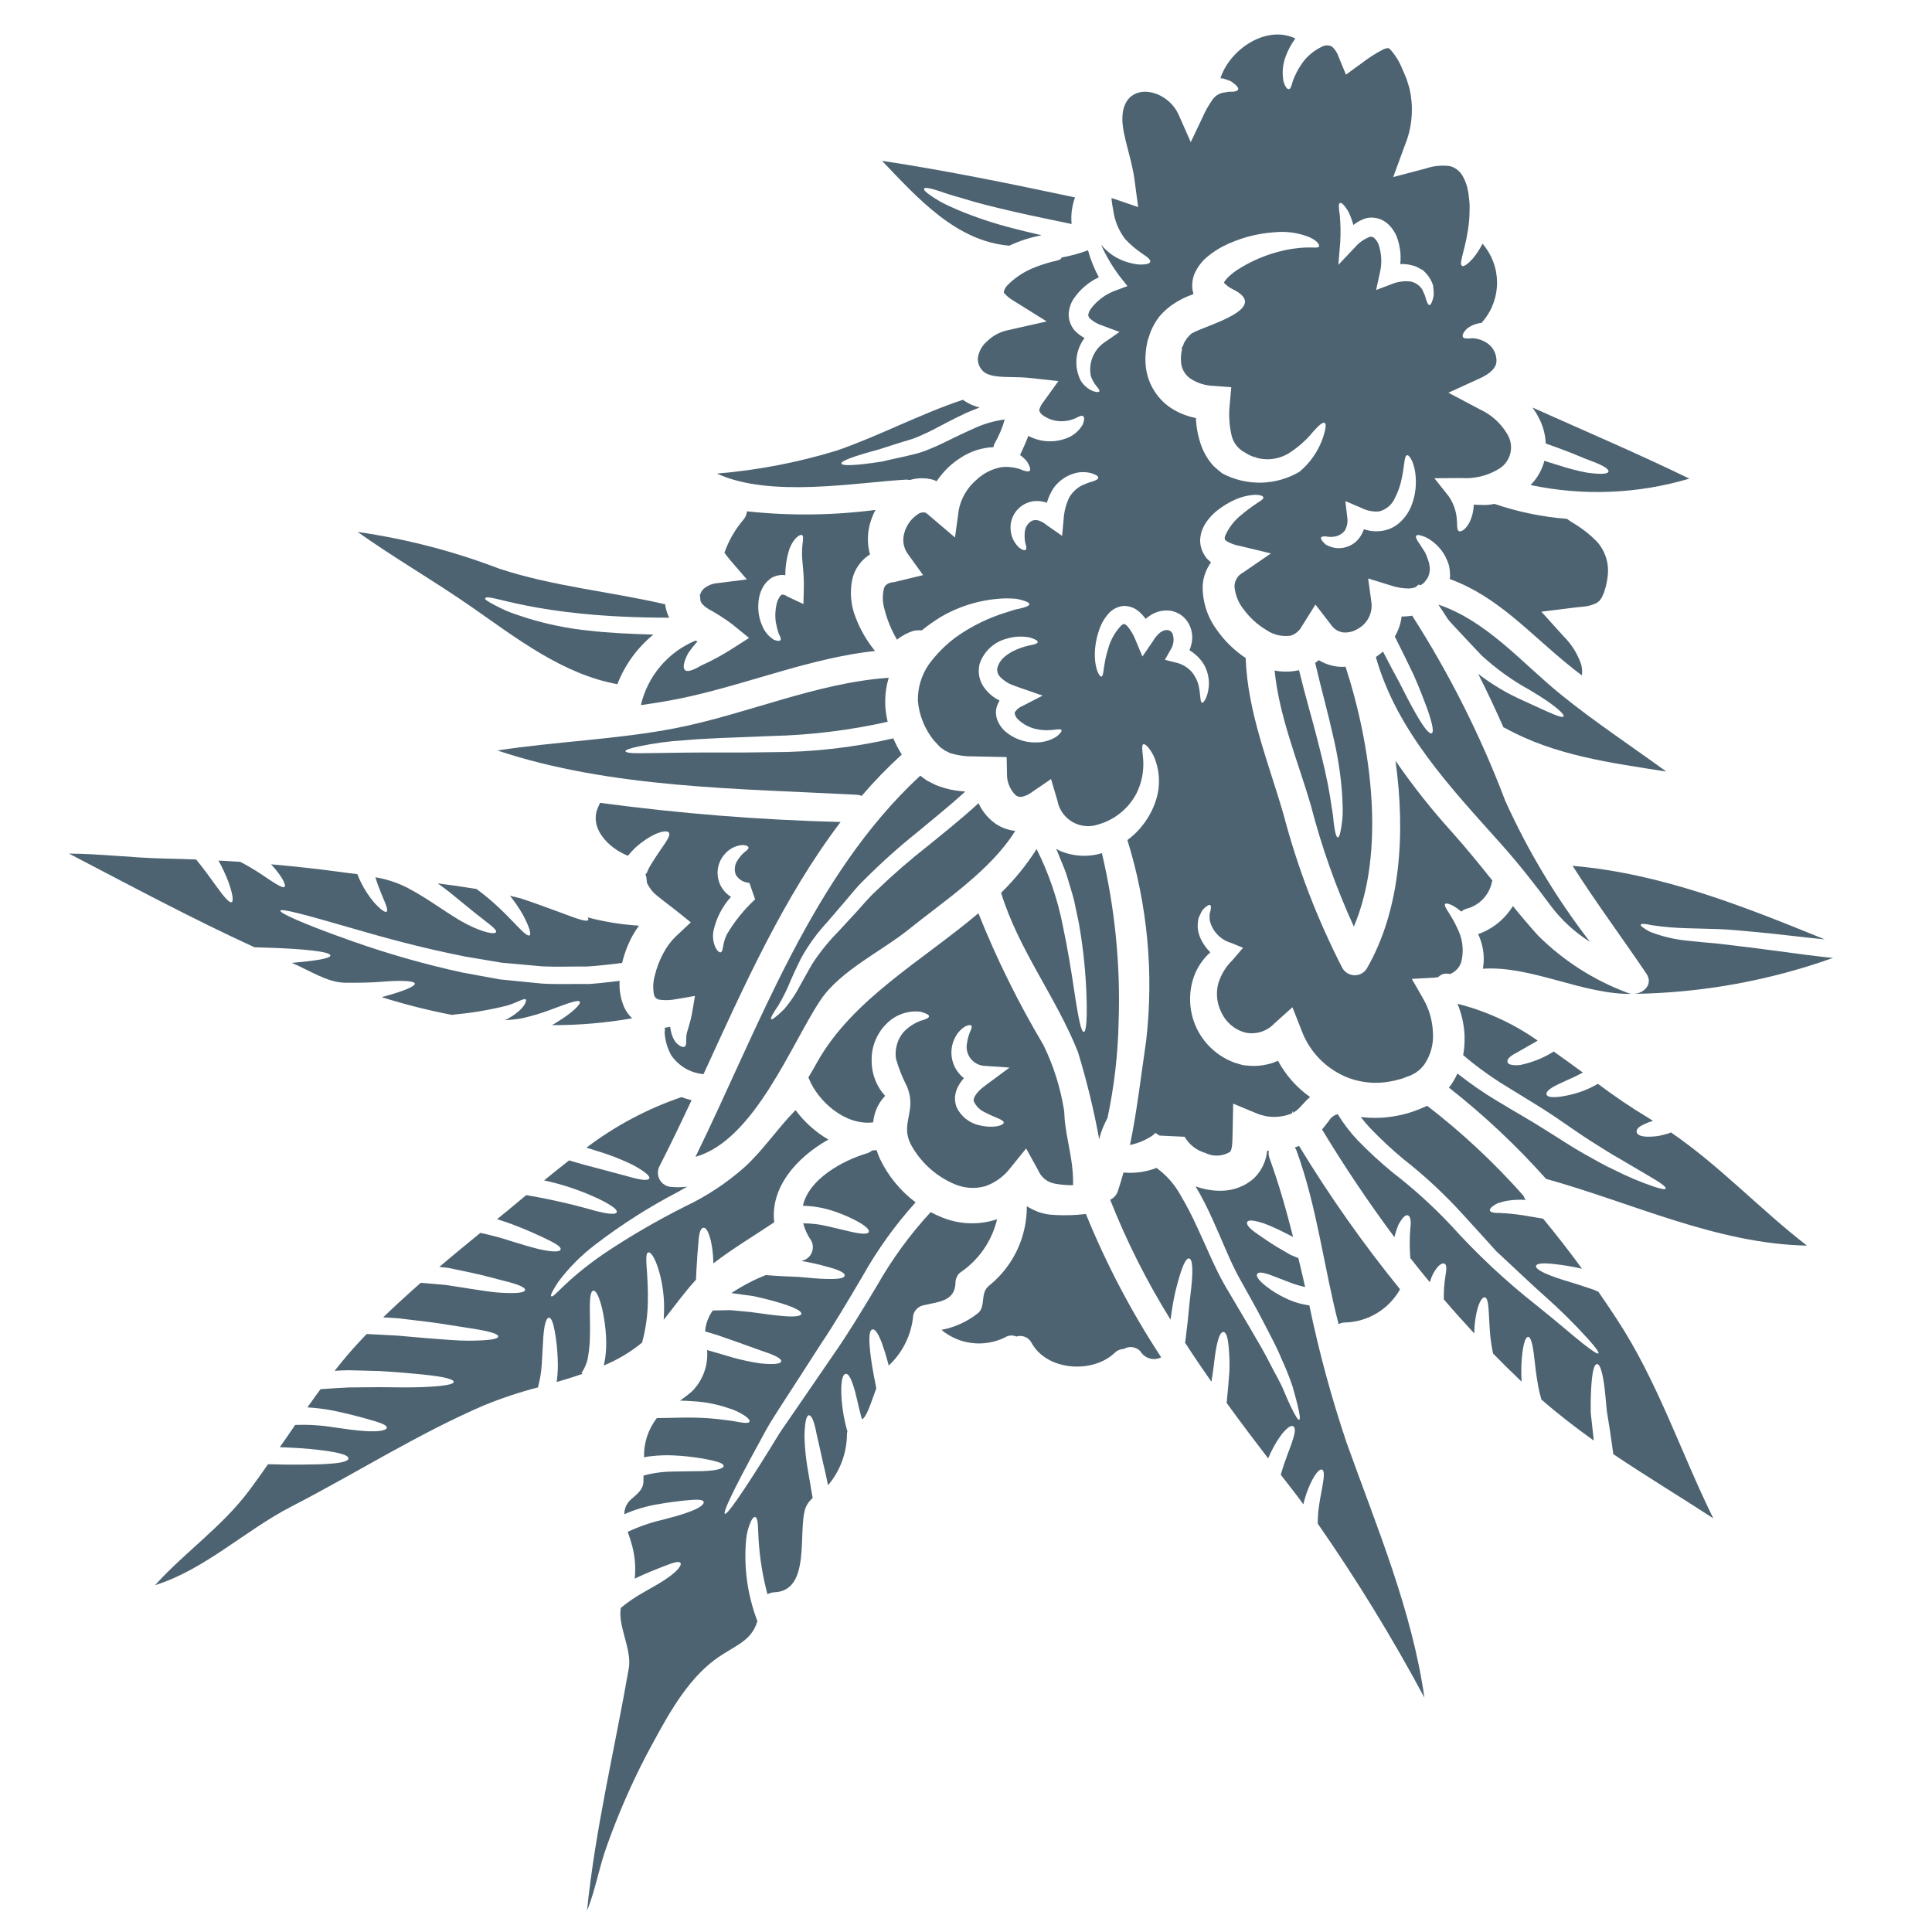 <svg xmlns="http://www.w3.org/2000/svg" fill="none" viewBox="0 0 56 56" height="56" width="56">
<path fill="#4D6371" d="M23.783 28.988C24.359 28.13 25.557 27.571 26.339 26.94C27.325 26.142 28.715 25.235 29.427 24.083C29.229 24.063 29.038 23.996 28.871 23.886C28.65 23.733 28.474 23.524 28.363 23.28C27.858 23.747 27.356 24.142 26.905 24.51C26.381 24.92 25.879 25.356 25.4 25.818C25.18 26.018 25.003 26.238 24.825 26.432C24.639 26.632 24.465 26.822 24.303 26.998C24.018 27.285 23.764 27.601 23.543 27.94C23.367 28.242 23.222 28.515 23.096 28.737C22.988 28.921 22.863 29.095 22.724 29.257C22.486 29.488 22.375 29.566 22.351 29.542C22.327 29.518 22.392 29.39 22.564 29.139C22.665 28.966 22.757 28.789 22.839 28.607C22.935 28.376 23.059 28.095 23.226 27.763C23.437 27.385 23.693 27.034 23.987 26.717C24.142 26.538 24.305 26.348 24.481 26.142C24.657 25.936 24.841 25.701 25.065 25.487C25.547 25.004 26.056 24.548 26.59 24.121C27.027 23.756 27.505 23.376 27.98 22.942C27.687 22.927 27.398 22.864 27.125 22.755L26.871 22.627C26.807 22.586 26.739 22.531 26.675 22.483C23.542 25.378 22.017 29.733 20.16 33.53C21.871 33.052 22.949 30.228 23.783 28.988Z"></path>
<path fill="#4D6371" d="M37.532 33.259C37.553 33.29 37.571 33.324 37.583 33.36C38.179 34.994 38.366 36.706 38.8 38.381C38.859 38.349 38.925 38.333 38.992 38.333C39.317 38.324 39.635 38.23 39.913 38.061C40.192 37.892 40.422 37.654 40.581 37.37C39.512 36.053 38.533 34.664 37.653 33.214C37.613 33.232 37.573 33.245 37.532 33.259Z"></path>
<path fill="#4D6371" d="M26.397 33.164C26.676 33.684 27.125 34.093 27.668 34.323C27.951 34.445 28.267 34.465 28.563 34.381C28.848 34.28 29.098 34.099 29.282 33.859L29.743 33.289L30.092 33.92C30.133 34.02 30.199 34.109 30.284 34.177C30.369 34.245 30.47 34.291 30.577 34.309C30.751 34.341 30.927 34.356 31.104 34.353C31.108 34.105 31.09 33.857 31.05 33.611C30.995 33.262 30.924 32.94 30.887 32.672C30.864 32.517 30.851 32.361 30.846 32.205C30.742 31.539 30.539 30.893 30.243 30.287C29.517 29.066 28.886 27.79 28.359 26.471C26.721 27.857 24.701 28.963 23.674 30.809C23.599 30.942 23.518 31.087 23.43 31.233C23.435 31.241 23.439 31.249 23.443 31.257C23.721 31.948 24.521 32.633 25.308 32.532C25.316 32.454 25.331 32.377 25.352 32.301C25.406 32.099 25.511 31.915 25.657 31.765C25.6 31.704 25.549 31.639 25.504 31.569C25.343 31.316 25.259 31.021 25.265 30.721C25.262 30.488 25.316 30.259 25.421 30.051C25.526 29.843 25.679 29.664 25.868 29.528C26.104 29.364 26.392 29.291 26.678 29.325C26.841 29.369 26.929 29.413 26.929 29.457C26.929 29.501 26.841 29.548 26.678 29.589C26.495 29.66 26.33 29.77 26.194 29.911C26.103 30.017 26.036 30.141 25.998 30.275C25.959 30.409 25.95 30.55 25.97 30.688C26.05 30.968 26.158 31.239 26.292 31.498C26.33 31.594 26.358 31.694 26.376 31.796C26.451 32.32 26.136 32.645 26.397 33.164ZM27.661 30.123C27.724 29.971 27.833 29.842 27.972 29.754C28.068 29.706 28.128 29.703 28.155 29.73C28.182 29.757 28.159 29.818 28.118 29.906C28.075 30.011 28.046 30.12 28.03 30.232C28.014 30.307 28.014 30.385 28.03 30.46C28.046 30.535 28.078 30.606 28.123 30.669C28.168 30.731 28.226 30.783 28.293 30.822C28.359 30.86 28.433 30.884 28.51 30.893L29.262 30.944L28.631 31.411C28.581 31.449 28.53 31.486 28.479 31.526C28.282 31.689 28.201 31.842 28.225 31.92C28.291 32.063 28.406 32.178 28.55 32.242C28.852 32.404 29.096 32.452 29.093 32.54C29.093 32.608 28.842 32.717 28.411 32.622C28.265 32.594 28.127 32.532 28.009 32.441C27.89 32.351 27.795 32.234 27.73 32.1C27.692 32.002 27.675 31.898 27.682 31.793C27.689 31.689 27.72 31.587 27.77 31.496C27.815 31.407 27.872 31.325 27.94 31.252C27.774 31.122 27.656 30.941 27.605 30.736C27.554 30.532 27.573 30.316 27.659 30.123H27.661Z"></path>
<path fill="#4D6371" d="M47.881 26.818C48.227 26.869 48.575 26.898 48.925 26.906C49.179 26.913 49.461 26.92 49.796 26.93C50.132 26.94 50.498 26.981 50.925 27.018C51.481 27.066 52.186 27.162 52.89 27.228C50.517 26.262 48.161 25.32 45.582 25.096C46.256 26.157 47.009 27.167 47.721 28.221C47.931 28.53 47.639 28.805 47.344 28.808C49.319 28.781 51.275 28.428 53.134 27.764H53.107C52.815 27.737 52.585 27.703 52.321 27.673C51.802 27.605 51.334 27.54 50.91 27.486C50.487 27.432 50.117 27.39 49.788 27.351C49.459 27.32 49.161 27.296 48.907 27.266C48.536 27.23 48.172 27.143 47.825 27.008C47.619 26.896 47.541 26.832 47.558 26.801C47.575 26.77 47.671 26.771 47.881 26.818Z"></path>
<path fill="#4D6371" d="M19.566 21.109C17.889 21.434 16.115 21.492 14.417 21.753C17.716 22.855 21.448 22.855 24.837 23.037C24.885 23.04 24.932 23.05 24.977 23.068C25.34 22.645 25.728 22.245 26.139 21.87C26.045 21.72 25.962 21.564 25.892 21.402C24.737 21.669 23.555 21.803 22.37 21.802C21.309 21.822 20.488 21.805 19.864 21.815C19.24 21.826 18.81 21.829 18.532 21.832C18.255 21.836 18.133 21.808 18.129 21.775C18.126 21.741 18.241 21.693 18.513 21.636C18.953 21.542 19.399 21.482 19.848 21.456C20.479 21.398 21.306 21.378 22.353 21.334C23.489 21.308 24.62 21.17 25.73 20.921C25.681 20.725 25.657 20.525 25.658 20.324C25.658 20.094 25.693 19.866 25.76 19.646C23.661 19.788 21.627 20.71 19.566 21.109Z"></path>
<path fill="#4D6371" d="M19.733 30.327C19.647 30.283 19.578 30.215 19.532 30.13C19.473 30.015 19.437 29.89 19.427 29.761C19.377 29.771 19.322 29.784 19.268 29.791C19.275 29.839 19.274 29.888 19.265 29.935C19.28 30.165 19.346 30.388 19.457 30.589C19.563 30.744 19.702 30.872 19.863 30.967C20.025 31.061 20.206 31.118 20.392 31.135C21.551 28.61 22.707 26.009 24.365 23.826C22.031 23.767 19.702 23.581 17.389 23.27C17.382 23.3 17.371 23.329 17.355 23.355C17.037 23.989 17.642 24.582 18.195 24.803C18.199 24.803 18.199 24.803 18.199 24.806C18.266 24.725 18.337 24.646 18.413 24.572C18.928 24.118 19.328 24.037 19.389 24.135C19.463 24.247 19.197 24.525 18.907 24.998C18.841 25.095 18.786 25.2 18.745 25.31C18.741 25.313 18.714 25.323 18.714 25.313L18.721 25.32C18.717 25.329 18.715 25.338 18.714 25.347V25.358L18.735 25.425C18.735 25.473 18.752 25.521 18.748 25.569C18.748 25.603 18.768 25.603 18.772 25.62C18.775 25.637 18.772 25.64 18.792 25.664C18.854 25.781 18.941 25.883 19.046 25.962C19.185 26.081 19.375 26.216 19.579 26.379L20.023 26.735L19.579 27.152C19.442 27.287 19.326 27.443 19.236 27.613C19.119 27.827 19.031 28.056 18.975 28.294C18.929 28.468 18.922 28.65 18.955 28.826C18.962 28.86 18.977 28.891 18.999 28.918C19.034 28.951 19.079 28.972 19.128 28.979C19.289 28.999 19.453 28.992 19.612 28.959L20.144 28.867L20.073 29.291C20.005 29.698 19.907 29.884 19.894 30.027C19.88 30.169 19.91 30.284 19.853 30.331C19.831 30.354 19.79 30.354 19.733 30.327ZM20.682 26.974C20.763 26.609 20.938 26.271 21.19 25.994C21.176 25.985 21.159 25.978 21.146 25.968C21.048 25.899 20.967 25.81 20.907 25.707C20.848 25.603 20.812 25.488 20.802 25.369C20.791 25.25 20.808 25.131 20.849 25.019C20.89 24.907 20.956 24.805 21.04 24.721C21.165 24.59 21.334 24.509 21.515 24.494C21.624 24.494 21.684 24.525 21.695 24.562C21.705 24.6 21.654 24.647 21.573 24.706C21.488 24.781 21.416 24.869 21.359 24.967C21.325 25.026 21.305 25.091 21.3 25.159C21.294 25.226 21.304 25.294 21.329 25.357C21.37 25.425 21.428 25.482 21.496 25.523C21.565 25.564 21.642 25.587 21.722 25.591L21.888 26.07H21.885C21.566 26.365 21.291 26.706 21.07 27.08C20.934 27.352 20.974 27.569 20.894 27.602C20.857 27.616 20.798 27.575 20.741 27.47C20.67 27.315 20.649 27.142 20.682 26.974ZM18.77 25.32H18.766C18.766 25.317 18.77 25.313 18.77 25.31V25.32Z"></path>
<path fill="#4D6371" d="M48.355 32.855C48.259 32.882 48.169 32.906 48.088 32.923C47.964 32.943 47.84 32.951 47.715 32.947C47.532 32.933 47.453 32.886 47.44 32.815C47.427 32.744 47.477 32.671 47.647 32.591C47.732 32.549 47.82 32.515 47.911 32.489C47.874 32.465 47.84 32.441 47.803 32.418C47.29 32.11 46.794 31.775 46.317 31.415C46.159 31.507 45.992 31.584 45.819 31.645C45.635 31.708 45.445 31.754 45.253 31.784C44.965 31.825 44.846 31.791 44.826 31.723C44.806 31.656 44.89 31.564 45.144 31.439C45.273 31.377 45.439 31.303 45.646 31.208C45.717 31.174 45.798 31.133 45.88 31.089C45.602 30.886 45.321 30.679 45.036 30.479C44.733 30.67 44.397 30.803 44.046 30.873C43.799 30.889 43.704 30.845 43.694 30.777C43.684 30.708 43.751 30.62 43.938 30.526C44.077 30.444 44.277 30.334 44.571 30.163C43.868 29.668 43.08 29.306 42.246 29.095C42.346 29.336 42.41 29.589 42.438 29.848C42.464 30.093 42.455 30.34 42.41 30.583C42.811 30.924 43.239 31.233 43.689 31.505C44.184 31.814 44.648 32.085 45.055 32.359C45.462 32.634 45.794 32.875 46.112 33.075C46.431 33.275 46.705 33.454 46.953 33.59C47.441 33.881 47.783 34.075 47.997 34.207C48.211 34.339 48.295 34.417 48.282 34.451C48.268 34.484 48.153 34.468 47.912 34.386C47.525 34.253 47.148 34.093 46.783 33.907C46.519 33.788 46.231 33.62 45.895 33.433C45.56 33.246 45.197 32.999 44.793 32.751C44.4 32.497 43.935 32.24 43.427 31.931C43.015 31.686 42.62 31.413 42.244 31.116C42.193 31.23 42.132 31.339 42.061 31.442C42.041 31.472 42.017 31.496 41.996 31.523C43.011 32.321 43.954 33.206 44.813 34.17C47.335 34.872 49.755 36.051 52.376 36.105C51.02 35.058 49.847 33.79 48.433 32.824C48.406 32.835 48.379 32.845 48.355 32.855Z"></path>
<path fill="#4D6371" d="M44.166 20.314C43.696 20.108 43.254 19.846 42.847 19.534C43.105 20.042 43.345 20.558 43.579 21.083C43.596 21.088 43.612 21.095 43.627 21.103C45.071 21.903 46.688 22.11 48.298 22.364C47.281 21.622 46.234 20.934 45.258 20.144C44.112 19.218 43.115 18.009 41.691 17.524C41.783 17.663 41.878 17.802 41.966 17.944C42.007 17.995 42.051 18.046 42.095 18.093C42.403 18.425 42.685 18.724 42.939 18.992C43.362 19.383 43.831 19.721 44.336 19.998C45.109 20.453 45.359 20.717 45.319 20.765C45.274 20.829 44.976 20.686 44.166 20.314Z"></path>
<path fill="#4D6371" d="M46 13.7C45.714 13.645 45.432 13.571 45.156 13.48L44.759 13.357C44.757 13.377 44.754 13.396 44.749 13.415C44.675 13.658 44.543 13.879 44.365 14.059C45.891 14.382 47.472 14.318 48.967 13.873C47.481 13.151 45.943 12.496 44.418 11.812C44.489 11.907 44.551 12.008 44.604 12.114C44.726 12.343 44.794 12.597 44.804 12.856C44.987 12.92 45.157 12.981 45.309 13.039C45.645 13.161 45.899 13.283 46.096 13.351C46.486 13.494 46.632 13.598 46.623 13.666C46.615 13.734 46.444 13.761 46 13.7Z"></path>
<path fill="#4D6371" d="M41.037 20.683C40.908 20.459 40.752 20.161 40.557 19.774C40.419 19.52 40.259 19.222 40.086 18.886C40.022 18.943 39.955 18.995 39.883 19.042L39.882 19.045L39.88 19.046C40.49 21.195 42.046 22.825 43.496 24.449C44.015 25.029 44.483 25.625 44.944 26.248C45.257 26.666 45.644 27.022 46.086 27.3C45.113 26.039 44.29 24.669 43.633 23.218C42.921 21.338 42.016 19.538 40.932 17.845C40.831 17.863 40.729 17.871 40.627 17.869C40.611 18.003 40.577 18.134 40.525 18.259C40.498 18.325 40.466 18.389 40.429 18.45C40.646 18.881 40.829 19.254 40.978 19.569C41.155 19.969 41.273 20.288 41.365 20.532C41.538 21.023 41.562 21.227 41.497 21.254C41.432 21.281 41.295 21.134 41.037 20.683Z"></path>
<path fill="#4D6371" d="M42.98 28.079C44.4 27.983 45.901 28.846 47.338 28.808C47.276 28.809 47.215 28.797 47.159 28.771C46.192 28.409 45.313 27.845 44.581 27.117C44.33 26.839 44.089 26.554 43.852 26.262C43.619 26.641 43.264 26.928 42.845 27.077C42.988 27.377 43.038 27.712 42.989 28.04C42.984 28.052 42.981 28.066 42.98 28.079Z"></path>
<path fill="#4D6371" d="M34.21 10.11V10.114L34.214 10.11H34.21Z"></path>
<path fill="#4D6371" d="M38.776 24.272C38.742 24.269 38.708 24.184 38.68 23.994C38.663 23.898 38.65 23.777 38.636 23.625C38.612 23.476 38.585 23.296 38.551 23.082C38.483 22.658 38.36 22.106 38.175 21.398C38.036 20.845 37.84 20.199 37.653 19.425C37.42 19.479 37.179 19.482 36.945 19.435C37.08 20.781 37.612 22.035 37.995 23.34C38.306 24.547 38.723 25.724 39.242 26.858C40.171 24.675 39.75 21.634 39.002 19.326C38.937 19.33 38.871 19.33 38.806 19.326C38.6 19.307 38.402 19.241 38.226 19.135C38.192 19.162 38.158 19.189 38.121 19.216C38.307 20.009 38.501 20.697 38.629 21.287C38.77 21.864 38.862 22.451 38.904 23.043C38.914 23.267 38.924 23.456 38.917 23.618C38.91 23.78 38.89 23.903 38.873 24.002C38.844 24.195 38.81 24.276 38.776 24.272Z"></path>
<path fill="#4D6371" d="M30.502 7.585C30.301 7.636 30.104 7.702 29.913 7.783C29.641 7.9 29.394 8.069 29.188 8.282C29.092 8.397 29.086 8.492 29.106 8.495C29.178 8.577 29.261 8.647 29.354 8.702L30.339 9.317L29.17 9.581C28.961 9.632 28.771 9.737 28.617 9.887C28.465 10.013 28.367 10.192 28.342 10.388C28.339 10.512 28.382 10.634 28.465 10.727C28.476 10.738 28.488 10.749 28.498 10.761C28.517 10.779 28.538 10.795 28.559 10.809C28.612 10.84 28.669 10.863 28.729 10.877C29.021 10.958 29.448 10.907 29.908 10.961L30.678 11.046L30.24 11.656C30.189 11.717 30.151 11.787 30.129 11.864C30.112 11.897 30.136 11.959 30.21 12.023C30.369 12.145 30.563 12.21 30.763 12.209C30.907 12.211 31.049 12.181 31.179 12.121C31.271 12.073 31.346 12.036 31.39 12.06C31.434 12.084 31.441 12.162 31.383 12.307C31.27 12.504 31.087 12.65 30.871 12.718C30.701 12.777 30.52 12.801 30.34 12.788C30.16 12.775 29.984 12.726 29.824 12.643C29.817 12.639 29.813 12.633 29.807 12.633C29.739 12.819 29.651 13.006 29.567 13.189C29.637 13.24 29.702 13.299 29.759 13.365C29.86 13.521 29.881 13.616 29.844 13.649C29.806 13.683 29.705 13.66 29.572 13.601C29.397 13.542 29.211 13.521 29.027 13.541C28.754 13.59 28.502 13.719 28.301 13.91C28.042 14.131 27.863 14.431 27.793 14.764L27.681 15.579L26.949 14.956C26.881 14.899 26.827 14.844 26.786 14.854C26.755 14.85 26.723 14.852 26.693 14.861C26.663 14.869 26.634 14.883 26.61 14.902C26.407 15.033 26.262 15.237 26.206 15.472C26.18 15.569 26.175 15.671 26.193 15.771C26.21 15.87 26.25 15.965 26.308 16.047L26.756 16.67L25.962 16.862C25.914 16.875 25.864 16.883 25.813 16.886C25.786 16.906 25.742 16.909 25.722 16.927C25.677 16.953 25.643 16.993 25.626 17.042C25.573 17.243 25.577 17.455 25.636 17.655C25.715 17.966 25.837 18.264 25.999 18.54C26.141 18.428 26.301 18.342 26.473 18.286C26.554 18.27 26.636 18.266 26.717 18.272C26.903 18.122 27.099 17.985 27.304 17.862C27.868 17.541 28.502 17.363 29.151 17.344C29.27 17.344 29.371 17.35 29.46 17.357C29.529 17.37 29.599 17.387 29.666 17.408C29.778 17.442 29.836 17.475 29.836 17.513C29.836 17.55 29.775 17.581 29.663 17.614C29.605 17.632 29.538 17.645 29.456 17.662C29.375 17.68 29.293 17.713 29.198 17.741C28.661 17.901 28.153 18.15 27.697 18.476C27.403 18.697 27.142 18.959 26.924 19.256C26.708 19.568 26.596 19.941 26.605 20.32C26.644 20.744 26.81 21.147 27.08 21.476C27.094 21.479 27.271 21.696 27.307 21.696C27.341 21.713 27.361 21.741 27.398 21.761C27.441 21.777 27.482 21.797 27.521 21.822C27.736 21.891 27.962 21.926 28.188 21.924L28.679 21.934L29.178 21.944L29.188 22.429C29.185 22.545 29.206 22.66 29.25 22.767C29.294 22.874 29.359 22.971 29.442 23.052C29.467 23.07 29.494 23.084 29.524 23.092C29.554 23.099 29.585 23.101 29.615 23.096C29.714 23.076 29.808 23.034 29.89 22.974L30.465 22.581L30.648 23.201C30.671 23.33 30.722 23.452 30.797 23.56C30.872 23.667 30.969 23.757 31.082 23.823C31.195 23.889 31.322 23.93 31.452 23.942C31.582 23.955 31.714 23.939 31.838 23.896C32.073 23.829 32.293 23.714 32.483 23.559C32.673 23.404 32.83 23.212 32.943 22.994C33.095 22.688 33.161 22.346 33.135 22.005C33.114 21.75 33.084 21.601 33.138 21.573C33.182 21.55 33.31 21.651 33.443 21.919C33.622 22.33 33.642 22.793 33.498 23.218C33.348 23.671 33.061 24.066 32.678 24.35C33.263 26.232 33.447 28.216 33.221 30.174C33.077 31.147 32.96 32.187 32.753 33.188C32.873 33.163 32.99 33.127 33.102 33.079C33.194 33.04 33.282 32.994 33.367 32.94C33.401 32.918 33.433 32.893 33.462 32.866C33.479 32.852 33.479 32.845 33.489 32.838C33.49 32.838 33.49 32.838 33.491 32.838C33.491 32.838 33.492 32.838 33.492 32.837C33.492 32.837 33.493 32.837 33.493 32.836C33.493 32.836 33.493 32.835 33.493 32.835L33.496 32.838C33.532 32.87 33.572 32.897 33.615 32.916L34.337 32.95C34.468 33.177 34.682 33.345 34.934 33.418C35.047 33.475 35.174 33.502 35.301 33.496C35.428 33.49 35.551 33.452 35.659 33.384C35.687 33.331 35.704 33.274 35.71 33.215C35.724 33.09 35.727 32.923 35.73 32.735L35.744 31.989L36.422 32.271C36.586 32.34 36.763 32.375 36.941 32.374C37.119 32.373 37.295 32.337 37.459 32.267L37.455 32.264V32.257C37.469 32.251 37.432 32.22 37.479 32.22V32.241L37.472 32.257C37.481 32.253 37.488 32.249 37.496 32.244L37.571 32.196C37.619 32.159 37.611 32.152 37.642 32.135C37.717 32.054 37.795 31.976 37.866 31.895C37.9 31.861 37.936 31.829 37.974 31.799C37.586 31.525 37.267 31.164 37.042 30.745C36.945 30.792 36.842 30.827 36.737 30.85C36.578 30.888 36.415 30.903 36.252 30.894C36.171 30.887 36.09 30.884 36.013 30.87L35.785 30.802C35.54 30.713 35.315 30.575 35.124 30.398C34.932 30.221 34.778 30.007 34.67 29.77C34.563 29.532 34.503 29.275 34.496 29.015C34.488 28.754 34.533 28.494 34.627 28.251C34.727 28.003 34.883 27.782 35.081 27.603C34.977 27.501 34.89 27.383 34.824 27.254C34.767 27.146 34.731 27.029 34.718 26.908C34.712 26.808 34.72 26.708 34.742 26.61C34.773 26.534 34.808 26.461 34.847 26.39C34.879 26.353 34.913 26.319 34.949 26.288C35.01 26.237 35.054 26.22 35.078 26.234C35.102 26.247 35.105 26.294 35.091 26.373C35.081 26.41 35.071 26.454 35.058 26.508C35.062 26.558 35.063 26.608 35.061 26.657C35.093 26.815 35.168 26.96 35.277 27.078C35.385 27.196 35.524 27.283 35.678 27.328L36.03 27.472L35.729 27.825C35.537 28.011 35.395 28.242 35.315 28.496C35.239 28.776 35.268 29.073 35.397 29.334C35.459 29.474 35.552 29.6 35.668 29.702C35.783 29.803 35.92 29.879 36.068 29.923C36.222 29.961 36.383 29.958 36.536 29.913C36.688 29.868 36.826 29.784 36.935 29.669L37.462 29.195L37.727 29.869C37.844 30.184 38.027 30.47 38.264 30.708C38.501 30.946 38.786 31.13 39.1 31.249C39.494 31.392 39.92 31.424 40.33 31.34C40.432 31.326 40.531 31.289 40.632 31.266C40.683 31.252 40.728 31.228 40.776 31.212L40.85 31.184L40.884 31.174L40.898 31.167L41.042 31.089C41.064 31.069 41.089 31.05 41.116 31.035C41.173 30.986 41.225 30.931 41.272 30.873C41.469 30.594 41.561 30.254 41.533 29.914C41.519 29.582 41.427 29.259 41.264 28.97L40.922 28.373L41.569 28.339C41.613 28.336 41.647 28.326 41.688 28.322C41.726 28.282 41.774 28.252 41.826 28.235C41.879 28.219 41.935 28.216 41.99 28.226C42.002 28.23 42.014 28.233 42.027 28.233C42.104 28.204 42.174 28.157 42.231 28.096C42.288 28.036 42.331 27.963 42.355 27.884C42.428 27.596 42.406 27.291 42.291 27.016C42.28 26.987 42.268 26.959 42.254 26.932C42.057 26.488 41.83 26.271 41.888 26.203C41.911 26.162 42.105 26.206 42.355 26.423C42.398 26.387 42.446 26.359 42.499 26.342C42.682 26.297 42.849 26.201 42.98 26.065C43.112 25.93 43.202 25.76 43.242 25.575C43.246 25.558 43.251 25.541 43.258 25.524C42.875 25.045 42.489 24.569 42.079 24.111C41.49 23.461 40.946 22.772 40.449 22.05C40.741 24.151 40.605 26.358 39.618 28.073C39.581 28.133 39.529 28.183 39.467 28.217C39.405 28.251 39.335 28.269 39.264 28.268C39.193 28.267 39.124 28.248 39.062 28.213C39.001 28.178 38.95 28.127 38.913 28.066C38.185 26.651 37.613 25.161 37.208 23.622C36.771 22.11 36.164 20.653 36.106 19.073C35.763 18.845 35.468 18.552 35.238 18.21C34.976 17.84 34.844 17.393 34.862 16.939C34.884 16.708 34.967 16.488 35.101 16.299C35.056 16.262 35.013 16.222 34.972 16.18C34.917 16.107 34.872 16.027 34.837 15.943C34.806 15.856 34.789 15.766 34.786 15.675C34.788 15.594 34.8 15.513 34.819 15.435C34.841 15.369 34.867 15.305 34.898 15.243C35.003 15.058 35.147 14.896 35.318 14.769C35.447 14.67 35.585 14.585 35.732 14.515C35.934 14.414 36.154 14.355 36.379 14.342C36.532 14.342 36.606 14.376 36.619 14.416C36.632 14.457 36.557 14.508 36.439 14.582C36.283 14.686 36.133 14.798 35.988 14.918C35.784 15.079 35.621 15.287 35.514 15.525L35.497 15.596C35.502 15.61 35.504 15.625 35.503 15.64C35.517 15.647 35.514 15.653 35.52 15.66C35.534 15.664 35.53 15.67 35.544 15.68C35.665 15.752 35.798 15.801 35.937 15.824L36.839 16.041L36.029 16.597C35.955 16.635 35.892 16.693 35.849 16.764C35.805 16.835 35.782 16.917 35.782 17C35.803 17.241 35.894 17.469 36.044 17.658C36.221 17.9 36.444 18.104 36.701 18.258C36.91 18.403 37.166 18.462 37.417 18.424C37.552 18.378 37.665 18.283 37.732 18.157L38.129 17.523L38.579 18.106C38.618 18.165 38.669 18.216 38.728 18.255C38.788 18.293 38.855 18.319 38.925 18.33C39.077 18.345 39.229 18.309 39.357 18.227C39.49 18.155 39.598 18.045 39.669 17.911C39.739 17.778 39.769 17.626 39.753 17.475L39.657 16.767L40.305 16.967C40.478 17.027 40.66 17.058 40.844 17.058C40.905 17.055 40.965 17.043 41.023 17.024L41.13 16.939C41.137 16.949 41.147 16.959 41.154 16.969C41.181 16.958 41.207 16.944 41.232 16.928C41.261 16.906 41.287 16.88 41.309 16.85C41.325 16.823 41.344 16.798 41.367 16.776C41.392 16.736 41.41 16.693 41.422 16.647C41.437 16.592 41.444 16.535 41.445 16.477C41.44 16.419 41.43 16.362 41.418 16.305C41.387 16.2 41.348 16.098 41.299 16C41.242 15.919 41.198 15.837 41.156 15.776C41.064 15.654 41.023 15.566 41.051 15.528C41.078 15.491 41.166 15.505 41.325 15.572C41.562 15.691 41.757 15.88 41.884 16.112C41.929 16.197 41.967 16.287 41.996 16.379C42.022 16.491 42.033 16.605 42.03 16.719C42.027 16.739 42.023 16.762 42.02 16.783C43.407 17.284 44.332 18.359 45.467 19.275C45.593 19.38 45.722 19.479 45.851 19.577C45.866 19.47 45.859 19.362 45.831 19.258C45.729 18.957 45.559 18.683 45.335 18.458L44.677 17.73L45.687 17.605C45.772 17.595 45.863 17.591 45.944 17.578C46.048 17.565 46.15 17.537 46.246 17.493C46.278 17.481 46.306 17.462 46.331 17.439C46.36 17.419 46.383 17.392 46.398 17.361C46.428 17.326 46.449 17.286 46.463 17.242C46.489 17.195 46.507 17.143 46.517 17.09L46.544 17.009C46.544 17.001 46.551 16.971 46.551 16.978L46.561 16.93C46.572 16.866 46.595 16.774 46.595 16.733C46.623 16.551 46.611 16.364 46.559 16.186C46.507 16.009 46.416 15.845 46.294 15.706C46.083 15.489 45.843 15.302 45.582 15.15C45.517 15.11 45.466 15.073 45.419 15.039C44.703 14.983 43.997 14.838 43.317 14.605C43.222 14.626 43.124 14.637 43.026 14.638C42.92 14.635 42.816 14.635 42.717 14.628C42.713 14.803 42.673 14.975 42.598 15.133C42.477 15.373 42.324 15.432 42.28 15.391C42.222 15.343 42.243 15.225 42.226 15.042C42.207 14.803 42.124 14.573 41.986 14.377L41.576 13.862L42.345 13.856C42.742 13.886 43.138 13.787 43.474 13.574C43.632 13.469 43.742 13.306 43.782 13.121C43.822 12.935 43.788 12.742 43.688 12.581C43.502 12.265 43.222 12.014 42.888 11.862L41.983 11.383L42.881 10.973C43.203 10.829 43.366 10.658 43.376 10.478C43.38 10.377 43.358 10.276 43.314 10.185C43.27 10.094 43.204 10.015 43.122 9.956C42.993 9.865 42.841 9.813 42.684 9.803C42.535 9.817 42.43 9.82 42.403 9.769C42.376 9.719 42.413 9.626 42.538 9.512C42.658 9.426 42.799 9.374 42.946 9.359C42.962 9.335 42.98 9.312 43 9.291C43.259 8.977 43.398 8.581 43.393 8.173C43.388 7.765 43.239 7.373 42.972 7.064C42.718 7.559 42.43 7.759 42.376 7.705C42.267 7.631 42.508 7.186 42.583 6.397C42.592 6.295 42.597 6.193 42.596 6.091C42.602 5.984 42.597 5.876 42.583 5.769C42.574 5.659 42.557 5.549 42.532 5.441C42.505 5.337 42.467 5.237 42.417 5.142C42.379 5.062 42.325 4.991 42.257 4.934C42.189 4.877 42.109 4.836 42.023 4.814C41.783 4.784 41.54 4.809 41.311 4.888L40.383 5.132L40.715 4.227C40.91 3.76 40.971 3.248 40.89 2.748L40.853 2.556L40.799 2.383L40.775 2.299L40.731 2.194L40.64 1.984C40.561 1.785 40.447 1.601 40.305 1.442C40.257 1.401 40.261 1.401 40.244 1.394C40.181 1.397 40.119 1.416 40.064 1.448C39.861 1.555 39.667 1.68 39.484 1.821L39.013 2.163L38.803 1.654C38.767 1.539 38.701 1.435 38.611 1.353C38.569 1.329 38.522 1.316 38.473 1.315C38.425 1.313 38.377 1.324 38.333 1.346C38.088 1.457 37.878 1.633 37.727 1.856C37.621 2.01 37.536 2.176 37.472 2.351C37.435 2.495 37.404 2.585 37.357 2.585C37.309 2.585 37.252 2.52 37.205 2.368C37.156 2.121 37.178 1.865 37.269 1.629C37.336 1.446 37.429 1.273 37.547 1.117C36.723 0.714 35.655 1.412 35.374 2.268C35.401 2.271 35.428 2.271 35.452 2.275C35.529 2.298 35.605 2.325 35.679 2.356C35.725 2.387 35.77 2.421 35.812 2.458C35.879 2.519 35.903 2.563 35.886 2.597C35.869 2.631 35.818 2.651 35.742 2.658C35.701 2.661 35.654 2.661 35.603 2.661C35.552 2.671 35.498 2.682 35.441 2.688C35.321 2.717 35.216 2.788 35.145 2.888C35.028 3.055 34.928 3.233 34.847 3.421L34.515 4.12L34.166 3.331C33.807 2.516 32.532 2.317 32.532 3.449C32.532 3.929 32.797 4.555 32.885 5.216L32.99 6.002L32.275 5.758C32.256 5.751 32.236 5.746 32.217 5.741C32.216 5.755 32.217 5.768 32.22 5.782C32.229 5.878 32.243 5.975 32.264 6.069C32.302 6.386 32.425 6.686 32.62 6.937C32.772 7.098 32.942 7.241 33.126 7.364C33.278 7.462 33.356 7.537 33.339 7.591C33.322 7.645 33.217 7.669 33.037 7.669C32.75 7.646 32.473 7.549 32.234 7.388C32.116 7.303 32.009 7.204 31.915 7.093C32.06 7.419 32.242 7.727 32.457 8.012L32.681 8.293L32.325 8.425C32.037 8.53 31.787 8.719 31.607 8.967C31.575 9.016 31.553 9.07 31.542 9.127C31.546 9.163 31.56 9.197 31.583 9.225C31.691 9.323 31.82 9.396 31.959 9.439L32.451 9.622L32.044 9.903C31.882 10.006 31.754 10.155 31.678 10.332C31.602 10.509 31.58 10.704 31.617 10.893C31.701 11.164 31.902 11.286 31.864 11.344C31.851 11.371 31.793 11.371 31.688 11.34C31.537 11.278 31.41 11.171 31.325 11.032C31.226 10.836 31.183 10.617 31.203 10.398C31.223 10.18 31.304 9.971 31.437 9.797C31.334 9.743 31.24 9.673 31.159 9.59C31.042 9.459 30.977 9.29 30.976 9.115C30.981 8.956 31.029 8.802 31.115 8.668C31.299 8.394 31.553 8.176 31.851 8.037C31.717 7.789 31.611 7.526 31.536 7.254C31.287 7.348 31.03 7.418 30.769 7.464C30.763 7.534 30.651 7.548 30.502 7.585ZM30.624 21.351C30.447 21.462 30.243 21.521 30.034 21.52C29.703 21.529 29.381 21.412 29.132 21.195C29.047 21.119 28.979 21.027 28.932 20.924C28.901 20.864 28.882 20.799 28.874 20.732C28.863 20.659 28.866 20.584 28.885 20.512C28.904 20.439 28.933 20.369 28.973 20.305C28.818 20.23 28.681 20.123 28.573 19.989C28.487 19.891 28.426 19.774 28.394 19.647C28.362 19.52 28.361 19.388 28.39 19.26C28.447 19.078 28.55 18.914 28.689 18.783C28.828 18.652 28.998 18.558 29.183 18.512C29.403 18.444 29.636 18.433 29.861 18.481C30.005 18.525 30.078 18.569 30.078 18.61C30.078 18.651 29.993 18.681 29.847 18.706C29.669 18.743 29.497 18.805 29.335 18.889C29.234 18.943 29.14 19.012 29.058 19.092C28.984 19.172 28.931 19.268 28.905 19.374C28.9 19.421 28.906 19.469 28.922 19.514C28.939 19.558 28.966 19.599 29.001 19.631C29.102 19.734 29.225 19.812 29.36 19.861C29.435 19.889 29.504 19.912 29.577 19.94L30.221 20.163L29.628 20.468C29.542 20.503 29.469 20.564 29.418 20.641C29.401 20.668 29.418 20.75 29.489 20.833C29.645 20.991 29.846 21.098 30.064 21.138C30.458 21.219 30.722 21.09 30.766 21.162C30.783 21.195 30.739 21.256 30.624 21.351ZM38.847 7.026C38.863 6.761 38.858 6.496 38.834 6.232C38.803 6.029 38.793 5.9 38.84 5.883C38.888 5.867 38.976 5.951 39.084 6.137C39.144 6.261 39.192 6.389 39.228 6.521C39.338 6.433 39.463 6.366 39.598 6.324C39.707 6.299 39.82 6.301 39.929 6.329C40.037 6.356 40.137 6.409 40.221 6.484C40.367 6.615 40.472 6.786 40.523 6.975C40.59 7.195 40.612 7.425 40.587 7.653C40.744 7.647 40.901 7.672 41.048 7.728C41.116 7.762 41.177 7.795 41.24 7.829C41.291 7.873 41.337 7.921 41.379 7.973C41.45 8.062 41.503 8.163 41.538 8.271C41.552 8.367 41.555 8.455 41.559 8.529C41.553 8.589 41.541 8.649 41.521 8.706C41.491 8.802 41.46 8.844 41.43 8.841C41.4 8.838 41.372 8.787 41.345 8.706C41.328 8.665 41.321 8.614 41.301 8.562C41.281 8.51 41.25 8.454 41.226 8.393C41.152 8.277 41.035 8.194 40.901 8.162C40.712 8.137 40.521 8.161 40.345 8.233L39.887 8.406L39.996 7.908C40.056 7.659 40.05 7.398 39.979 7.152C39.958 7.062 39.912 6.979 39.847 6.913C39.83 6.894 39.81 6.88 39.787 6.871C39.764 6.862 39.739 6.859 39.714 6.862C39.539 6.927 39.384 7.037 39.264 7.18L38.793 7.676L38.847 7.026ZM38.708 15.549C38.816 15.526 38.912 15.466 38.98 15.379C39.048 15.261 39.073 15.123 39.05 14.989L38.996 14.525L39.447 14.716C39.608 14.801 39.789 14.838 39.969 14.825C40.07 14.801 40.163 14.754 40.242 14.688C40.322 14.623 40.385 14.539 40.427 14.445C40.526 14.257 40.596 14.055 40.634 13.845C40.715 13.473 40.698 13.218 40.783 13.195C40.847 13.174 41.017 13.418 41.037 13.872C41.052 14.146 41.007 14.419 40.905 14.672C40.837 14.837 40.737 14.986 40.61 15.11C40.462 15.259 40.269 15.357 40.061 15.387C39.884 15.414 39.703 15.398 39.534 15.34C39.489 15.475 39.412 15.597 39.31 15.696C39.228 15.769 39.131 15.824 39.025 15.856C38.92 15.888 38.809 15.897 38.7 15.882C38.62 15.868 38.542 15.842 38.469 15.807C38.405 15.78 38.388 15.74 38.354 15.711C38.299 15.651 38.279 15.607 38.293 15.579C38.306 15.552 38.357 15.542 38.436 15.549C38.526 15.567 38.619 15.567 38.708 15.549ZM33.203 10.303C33.21 10.226 33.217 10.111 33.227 10.064L33.244 9.976L33.251 9.932L33.261 9.884L33.271 9.853L33.352 9.614C33.416 9.459 33.499 9.313 33.6 9.18C33.703 9.058 33.82 8.949 33.949 8.854C34.147 8.714 34.364 8.603 34.593 8.525C34.583 8.488 34.573 8.444 34.566 8.403C34.544 8.25 34.562 8.094 34.617 7.949C34.704 7.745 34.84 7.566 35.014 7.427C35.145 7.32 35.287 7.226 35.437 7.146C35.907 6.907 36.42 6.766 36.946 6.732C37.289 6.697 37.636 6.746 37.956 6.876C38.195 6.984 38.251 7.1 38.234 7.144C38.21 7.195 38.071 7.168 37.884 7.174C37.596 7.182 37.311 7.225 37.033 7.303C36.611 7.417 36.21 7.597 35.844 7.835C35.75 7.9 35.662 7.973 35.58 8.052C35.539 8.094 35.503 8.141 35.474 8.191C35.542 8.267 35.623 8.329 35.714 8.374C36.89 8.937 34.941 9.432 34.558 9.656C34.486 9.696 34.456 9.761 34.399 9.808C34.375 9.872 34.314 9.916 34.303 9.991C34.289 10.026 34.271 10.058 34.248 10.087C34.254 10.091 34.259 10.097 34.262 10.104L34.255 10.148L34.241 10.236C34.234 10.277 34.231 10.317 34.231 10.358C34.225 10.389 34.235 10.436 34.231 10.473C34.235 10.573 34.262 10.67 34.309 10.757C34.357 10.844 34.424 10.919 34.506 10.975C34.705 11.105 34.936 11.177 35.174 11.185L35.689 11.223L35.645 11.717C35.611 12.016 35.629 12.319 35.696 12.612C35.72 12.72 35.767 12.821 35.834 12.908C35.902 12.995 35.987 13.067 36.085 13.117C36.267 13.236 36.478 13.303 36.695 13.311C36.912 13.319 37.127 13.267 37.316 13.162C37.599 12.991 37.85 12.773 38.058 12.517C38.228 12.326 38.34 12.23 38.394 12.257C38.448 12.283 38.431 12.433 38.346 12.688C38.213 13.075 37.976 13.418 37.661 13.679C37.323 13.875 36.941 13.982 36.551 13.99C36.161 13.997 35.775 13.906 35.43 13.723C35.346 13.656 35.258 13.584 35.173 13.506C35.019 13.335 34.899 13.136 34.82 12.92C34.728 12.662 34.675 12.391 34.664 12.117C34.398 12.066 34.144 11.962 33.918 11.811C33.712 11.669 33.541 11.482 33.418 11.264C33.294 11.047 33.222 10.804 33.206 10.554C33.199 10.471 33.197 10.387 33.203 10.303ZM36.373 13.227L36.376 13.238C36.387 13.241 36.398 13.243 36.41 13.244L36.407 13.251L36.393 13.248L36.376 13.241V13.238C36.359 13.232 36.369 13.229 36.373 13.225V13.227ZM32.173 17.742C32.283 17.637 32.427 17.573 32.58 17.563C32.742 17.564 32.899 17.624 33.02 17.732C33.09 17.794 33.153 17.863 33.206 17.939C33.237 17.915 33.268 17.888 33.302 17.865C33.481 17.732 33.705 17.673 33.925 17.702C34.037 17.72 34.144 17.764 34.236 17.829C34.328 17.895 34.404 17.981 34.458 18.081C34.552 18.255 34.581 18.457 34.539 18.651C34.525 18.718 34.504 18.784 34.478 18.848C34.644 18.947 34.785 19.084 34.888 19.247C34.999 19.437 35.052 19.655 35.04 19.875C35.01 20.224 34.881 20.38 34.844 20.37C34.783 20.352 34.803 20.166 34.748 19.895C34.715 19.744 34.646 19.602 34.548 19.481C34.425 19.34 34.258 19.242 34.074 19.203L33.765 19.125L33.931 18.831C33.977 18.761 34.006 18.68 34.014 18.597C34.023 18.513 34.011 18.429 33.979 18.351C33.914 18.25 33.793 18.222 33.636 18.328C33.549 18.396 33.477 18.482 33.423 18.578L33.114 19.029L32.915 18.554C32.857 18.402 32.773 18.261 32.667 18.138C32.644 18.116 32.618 18.099 32.589 18.087C32.582 18.083 32.552 18.09 32.508 18.121C32.324 18.312 32.191 18.546 32.121 18.802C31.969 19.277 32.003 19.585 31.93 19.609C31.865 19.639 31.679 19.3 31.75 18.724C31.77 18.566 31.806 18.41 31.859 18.26C31.923 18.065 32.03 17.888 32.173 17.741V17.742ZM31.678 13.732C31.786 13.77 31.837 13.807 31.834 13.848C31.83 13.889 31.77 13.922 31.675 13.953C31.554 13.986 31.436 14.031 31.325 14.088C31.186 14.169 31.07 14.284 30.99 14.424C30.899 14.617 30.845 14.825 30.831 15.038L30.786 15.532L30.359 15.234L30.339 15.221C30.269 15.16 30.188 15.114 30.099 15.085C30.039 15.07 29.976 15.072 29.917 15.092C29.86 15.122 29.81 15.166 29.774 15.22C29.737 15.274 29.714 15.335 29.706 15.4C29.692 15.515 29.696 15.632 29.72 15.746C29.754 15.848 29.761 15.915 29.727 15.938C29.694 15.96 29.631 15.941 29.544 15.877C29.409 15.754 29.322 15.587 29.299 15.406C29.28 15.283 29.291 15.158 29.332 15.04C29.372 14.923 29.44 14.817 29.53 14.732C29.62 14.646 29.729 14.584 29.849 14.55C29.968 14.517 30.094 14.512 30.215 14.538C30.259 14.546 30.302 14.557 30.344 14.572C30.389 14.416 30.457 14.269 30.547 14.134C30.705 13.921 30.933 13.77 31.191 13.707C31.353 13.67 31.521 13.678 31.678 13.73V13.732Z"></path>
<path fill="#4D6371" d="M31.861 33.021C31.895 32.873 31.945 32.728 32.01 32.59C32.041 32.522 32.071 32.461 32.102 32.404C32.297 31.486 32.405 30.552 32.424 29.614C32.481 27.971 32.317 26.328 31.939 24.729C31.535 24.852 31.102 24.826 30.715 24.658C30.678 24.641 30.644 24.621 30.61 24.601C30.62 24.627 30.637 24.651 30.647 24.678C30.743 24.933 30.861 25.173 30.932 25.414C31.003 25.655 31.076 25.878 31.132 26.095C31.18 26.316 31.22 26.522 31.264 26.718C31.376 27.341 31.449 27.971 31.481 28.602C31.529 29.545 31.481 29.904 31.417 29.911C31.342 29.918 31.261 29.562 31.125 28.637C31.054 28.175 30.963 27.572 30.803 26.815C30.651 26.05 30.396 25.308 30.047 24.61C29.754 25.071 29.408 25.497 29.017 25.878C29.525 27.532 30.607 28.893 31.244 30.489C31.498 31.321 31.704 32.166 31.861 33.021Z"></path>
<path fill="#4D6371" d="M27.695 37.184C27.695 37.13 27.706 37.077 27.727 37.028C27.748 36.978 27.778 36.934 27.817 36.896C28.363 36.533 28.751 35.976 28.902 35.337L28.881 35.347C28.362 35.515 27.799 35.492 27.295 35.283C27.186 35.239 27.079 35.19 26.976 35.134C26.379 35.781 25.858 36.494 25.424 37.259C24.986 37.988 24.576 38.666 24.17 39.246C23.776 39.821 23.427 40.33 23.115 40.785C22.959 41.008 22.814 41.222 22.678 41.418C22.543 41.615 22.434 41.811 22.322 41.988C21.448 43.395 21.071 43.91 21.011 43.879C20.95 43.849 21.21 43.266 22.014 41.801C22.115 41.618 22.217 41.418 22.343 41.212C22.468 41.006 22.614 40.788 22.763 40.554C23.065 40.09 23.405 39.562 23.783 38.972C24.17 38.4 24.556 37.745 24.997 36.999C25.429 36.228 25.947 35.507 26.539 34.851C26.098 34.519 25.742 34.086 25.504 33.588C25.47 33.506 25.436 33.422 25.408 33.337L25.279 33.347C25.232 33.386 25.178 33.415 25.12 33.432C24.428 33.638 23.438 34.178 23.273 34.95C23.551 34.956 23.827 35 24.093 35.083C24.33 35.157 24.56 35.251 24.781 35.364C25.106 35.533 25.205 35.645 25.181 35.71C25.157 35.774 25.005 35.781 24.653 35.7C24.48 35.659 24.257 35.608 23.972 35.54C23.746 35.487 23.514 35.459 23.281 35.459C23.327 35.635 23.404 35.801 23.508 35.95C23.561 36.044 23.575 36.154 23.546 36.258C23.517 36.362 23.449 36.45 23.355 36.503C23.318 36.52 23.274 36.537 23.236 36.551C23.486 36.593 23.732 36.649 23.976 36.717C24.359 36.819 24.494 36.903 24.484 36.974C24.473 37.046 24.325 37.083 23.935 37.07C23.738 37.067 23.491 37.043 23.166 37.013C22.901 37.003 22.515 36.986 22.196 36.959C21.846 37.098 21.513 37.273 21.199 37.481C21.427 37.511 21.633 37.542 21.82 37.565C22.186 37.643 22.467 37.721 22.674 37.785C23.091 37.918 23.24 38.016 23.227 38.084C23.213 38.151 23.04 38.182 22.603 38.138C22.383 38.118 22.105 38.077 21.749 38.029C21.573 38.013 21.376 37.996 21.163 37.975L20.661 37.985C20.532 38.163 20.454 38.373 20.437 38.592C20.566 38.63 20.695 38.667 20.81 38.704C21.013 38.775 21.196 38.839 21.359 38.896C21.681 39.011 21.934 39.103 22.126 39.171C22.509 39.296 22.653 39.391 22.645 39.458C22.636 39.526 22.472 39.56 22.042 39.519C21.763 39.478 21.488 39.419 21.218 39.343C21.052 39.292 20.865 39.238 20.662 39.18C20.607 39.163 20.55 39.15 20.496 39.132C20.514 39.353 20.483 39.575 20.407 39.783C20.33 39.991 20.209 40.18 20.051 40.336C19.943 40.428 19.83 40.516 19.712 40.597C19.845 40.6 19.974 40.607 20.106 40.617C20.442 40.636 20.775 40.701 21.094 40.809C21.279 40.861 21.454 40.944 21.613 41.053C21.708 41.124 21.738 41.172 21.724 41.206C21.711 41.24 21.663 41.25 21.551 41.24C21.439 41.229 21.287 41.189 21.043 41.162C20.726 41.118 20.407 41.094 20.087 41.09C19.779 41.084 19.46 41.101 19.04 41.104C18.786 41.428 18.655 41.832 18.67 42.243C18.734 42.225 18.8 42.214 18.866 42.209C19.08 42.184 19.296 42.175 19.511 42.185C19.805 42.198 20.099 42.23 20.389 42.281C20.816 42.359 20.972 42.417 20.975 42.492C20.975 42.559 20.802 42.627 20.361 42.641C20.144 42.647 19.86 42.644 19.507 42.654C19.219 42.656 18.932 42.694 18.653 42.77C18.653 42.83 18.65 42.895 18.65 42.956C18.636 43.203 18.436 43.326 18.266 43.483C18.212 43.536 18.169 43.599 18.14 43.669C18.11 43.739 18.096 43.814 18.097 43.89C18.413 43.751 18.746 43.653 19.087 43.598C19.409 43.541 19.656 43.514 19.842 43.493C20.219 43.456 20.37 43.459 20.395 43.531C20.419 43.592 20.299 43.714 19.924 43.842C19.741 43.91 19.492 43.978 19.188 44.056C18.846 44.136 18.513 44.252 18.195 44.402C18.248 44.544 18.293 44.689 18.331 44.836C18.407 45.137 18.43 45.449 18.398 45.758C18.416 45.748 18.436 45.741 18.453 45.731C18.758 45.587 18.995 45.497 19.175 45.425C19.53 45.286 19.677 45.239 19.724 45.303C19.761 45.351 19.68 45.51 19.344 45.741C19.178 45.859 18.951 45.988 18.669 46.147C18.431 46.278 18.205 46.431 17.995 46.605C17.899 47.117 18.321 47.809 18.226 48.358C17.815 50.717 17.256 53.012 17.015 55.381C17.27 54.758 17.361 54.12 17.605 53.464C17.922 52.576 18.299 51.711 18.734 50.875C19.226 49.965 19.771 48.886 20.588 48.211C21.198 47.709 21.761 47.641 21.954 46.99C21.663 46.232 21.552 45.416 21.629 44.608C21.647 44.432 21.693 44.261 21.765 44.099C21.812 44.003 21.853 43.964 21.886 43.97C21.92 43.977 21.948 44.028 21.961 44.133C21.974 44.239 21.974 44.394 21.988 44.621C22.02 45.158 22.106 45.691 22.246 46.211C22.305 46.178 22.37 46.158 22.438 46.154C23.526 46.116 23.115 44.377 23.348 43.709C23.392 43.597 23.463 43.498 23.555 43.422C23.494 43.062 23.44 42.753 23.396 42.489C23.351 42.204 23.325 41.915 23.318 41.626C23.328 41.185 23.379 41.023 23.45 41.023C23.521 41.023 23.599 41.179 23.674 41.586C23.722 41.789 23.782 42.057 23.857 42.401C23.904 42.59 23.952 42.807 24.001 43.051C24.357 42.631 24.552 42.097 24.55 41.546C24.553 41.528 24.557 41.51 24.563 41.492C24.445 41.087 24.384 40.668 24.384 40.246C24.394 39.948 24.441 39.833 24.512 39.822C24.584 39.812 24.656 39.918 24.743 40.195C24.814 40.406 24.868 40.722 24.983 41.138C25.122 41.083 25.251 40.643 25.4 40.239C25.352 40.005 25.315 39.799 25.284 39.622C25.248 39.414 25.222 39.203 25.206 38.992C25.183 38.67 25.22 38.544 25.291 38.534C25.362 38.524 25.447 38.63 25.559 38.921C25.613 39.07 25.674 39.26 25.742 39.511C25.749 39.534 25.752 39.559 25.759 39.582C26.171 39.2 26.424 38.677 26.471 38.117C26.489 38.049 26.525 37.986 26.576 37.937C26.626 37.887 26.689 37.852 26.758 37.836C27.21 37.73 27.678 37.72 27.695 37.184Z"></path>
<path fill="#4D6371" d="M17.051 39.289C17.079 39.116 17.095 38.942 17.099 38.767C17.109 38.445 17.096 38.184 17.096 37.987C17.093 37.587 17.123 37.428 17.194 37.412C17.266 37.396 17.357 37.541 17.455 37.939C17.516 38.209 17.554 38.484 17.567 38.76C17.578 38.961 17.57 39.163 17.543 39.363C17.533 39.431 17.516 39.507 17.499 39.58C17.9 39.415 18.275 39.191 18.611 38.916C18.711 38.548 18.767 38.171 18.777 37.79C18.787 37.431 18.77 37.15 18.757 36.933C18.726 36.501 18.716 36.326 18.791 36.302C18.852 36.282 18.983 36.424 19.109 36.872C19.192 37.17 19.238 37.477 19.248 37.787C19.251 37.931 19.248 38.089 19.238 38.255C19.547 37.868 19.841 37.455 20.174 37.092C20.18 36.885 20.194 36.699 20.204 36.54C20.214 36.306 20.238 36.136 20.245 35.997C20.262 35.719 20.313 35.601 20.384 35.587C20.456 35.574 20.528 35.668 20.604 35.964C20.646 36.155 20.669 36.35 20.675 36.546V36.621C21.242 36.184 21.852 35.825 22.441 35.428C22.323 34.434 23.072 33.558 24.011 33.031C23.639 32.814 23.315 32.524 23.059 32.177C22.524 32.723 22.107 33.357 21.573 33.838C21.062 34.29 20.491 34.668 19.875 34.961C19.045 35.376 18.242 35.843 17.472 36.361C16.333 37.155 16.058 37.633 15.977 37.572C15.95 37.551 16.004 37.425 16.18 37.158C16.487 36.747 16.85 36.382 17.259 36.072C18.012 35.495 18.812 34.985 19.653 34.547C19.741 34.496 19.829 34.445 19.917 34.398C19.767 34.415 19.616 34.418 19.466 34.404C19.395 34.402 19.326 34.381 19.266 34.344C19.205 34.307 19.155 34.255 19.121 34.193C19.086 34.13 19.069 34.06 19.069 33.989C19.07 33.919 19.088 33.849 19.124 33.787C19.439 33.17 19.744 32.533 20.046 31.889C19.945 31.866 19.847 31.837 19.751 31.801C18.761 32.139 17.832 32.633 16.999 33.265C17.195 33.327 17.375 33.384 17.537 33.435C17.811 33.528 18.079 33.638 18.339 33.763C18.726 33.976 18.848 34.095 18.819 34.159C18.789 34.224 18.612 34.217 18.212 34.102L17.402 33.885C17.148 33.82 16.846 33.741 16.497 33.634C16.253 33.826 16.012 34.017 15.771 34.214C16.32 34.332 16.853 34.513 17.361 34.753C17.765 34.953 17.9 35.068 17.876 35.136C17.852 35.205 17.67 35.204 17.239 35.092C16.586 34.905 15.923 34.754 15.253 34.641C15.066 34.797 14.877 34.953 14.69 35.109C14.594 35.187 14.498 35.262 14.409 35.339C14.601 35.397 14.771 35.458 14.924 35.516C15.273 35.651 15.534 35.77 15.731 35.861C16.127 36.048 16.27 36.143 16.249 36.218C16.236 36.282 16.049 36.306 15.612 36.204C15.395 36.153 15.117 36.069 14.768 35.96C14.491 35.87 14.209 35.795 13.924 35.736C13.524 36.062 13.127 36.387 12.734 36.723C12.819 36.73 12.907 36.739 12.995 36.75C13.246 36.8 13.432 36.846 13.639 36.885C14.039 36.97 14.348 37.062 14.581 37.119C15.046 37.231 15.226 37.319 15.219 37.39C15.212 37.462 15.032 37.499 14.53 37.471C14.283 37.461 13.975 37.407 13.568 37.346C13.371 37.316 13.172 37.282 12.924 37.245C12.69 37.227 12.517 37.207 12.195 37.183C11.826 37.509 11.46 37.841 11.107 38.184C11.263 38.194 11.412 38.2 11.544 38.211C11.856 38.251 12.168 38.285 12.422 38.316C12.927 38.384 13.321 38.455 13.621 38.499C14.211 38.587 14.441 38.665 14.441 38.738C14.441 38.812 14.201 38.857 13.578 38.861C13.27 38.861 12.866 38.827 12.354 38.786C12.104 38.766 11.809 38.738 11.5 38.712C11.243 38.698 10.925 38.684 10.629 38.667C10.555 38.748 10.476 38.823 10.402 38.907C10.155 39.171 9.923 39.449 9.7 39.734C9.839 39.727 9.978 39.717 10.107 39.717C10.44 39.724 10.738 39.734 11.009 39.741C11.544 39.771 11.965 39.812 12.28 39.843C12.91 39.91 13.151 39.982 13.151 40.053C13.151 40.124 12.907 40.178 12.266 40.205C11.945 40.219 11.528 40.216 10.995 40.208C10.731 40.212 10.44 40.212 10.114 40.216C9.86 40.226 9.581 40.246 9.29 40.266C9.161 40.439 9.036 40.619 8.91 40.794C9.191 40.81 9.47 40.847 9.744 40.905C10.124 40.987 10.409 41.065 10.623 41.123C11.054 41.244 11.216 41.306 11.212 41.383C11.209 41.448 11.026 41.512 10.565 41.479C10.331 41.466 10.037 41.422 9.666 41.371C9.299 41.311 8.927 41.288 8.555 41.303C8.411 41.517 8.26 41.735 8.11 41.947C8.358 41.957 8.578 41.968 8.775 41.981C9.107 42.008 9.361 42.038 9.558 42.069C9.951 42.133 10.1 42.201 10.1 42.272C10.1 42.343 9.948 42.401 9.548 42.428C9.348 42.445 9.083 42.449 8.751 42.452C8.477 42.456 8.148 42.452 7.768 42.442C7.592 42.696 7.412 42.951 7.226 43.198C6.443 44.249 5.357 44.991 4.494 45.947C5.938 45.496 7.111 44.354 8.449 43.666C10.31 42.707 12.117 41.557 14.039 40.73C14.545 40.524 15.063 40.352 15.592 40.215C15.651 39.998 15.689 39.775 15.703 39.55C15.721 39.218 15.738 38.957 15.748 38.761C15.778 38.35 15.843 38.191 15.914 38.195C15.984 38.198 16.046 38.344 16.106 38.747C16.147 39.019 16.168 39.293 16.17 39.568C16.169 39.732 16.158 39.896 16.136 40.059C16.39 39.985 16.641 39.906 16.888 39.822L16.855 39.795C16.959 39.644 17.027 39.471 17.051 39.289Z"></path>
<path fill="#4D6371" d="M37.952 37.837C37.706 37.804 37.467 37.731 37.244 37.62C37.054 37.53 36.875 37.42 36.709 37.291C36.464 37.1 36.403 36.986 36.441 36.925C36.478 36.864 36.606 36.871 36.884 36.979C37.02 37.03 37.196 37.098 37.424 37.186C37.556 37.235 37.692 37.275 37.83 37.305C37.766 37.023 37.702 36.745 37.634 36.468C37.556 36.433 37.478 36.403 37.406 36.372C37.257 36.287 37.122 36.209 37.003 36.138C36.769 35.994 36.596 35.87 36.467 35.782C36.207 35.606 36.122 35.494 36.149 35.426C36.176 35.357 36.308 35.355 36.634 35.46C36.838 35.537 37.037 35.627 37.23 35.727C37.308 35.765 37.393 35.809 37.481 35.853C37.285 35.08 37.068 34.314 36.796 33.565C36.771 33.499 36.765 33.427 36.779 33.358C36.763 33.358 36.745 33.355 36.729 33.355C36.701 33.657 36.566 33.939 36.349 34.151C36.091 34.382 35.759 34.51 35.413 34.514C35.154 34.52 34.897 34.477 34.654 34.386C34.839 34.7 35.005 35.025 35.153 35.359C35.44 35.989 35.657 36.565 35.915 37.03C36.183 37.514 36.427 37.94 36.63 38.335C36.834 38.729 37.017 39.067 37.142 39.379C37.262 39.638 37.368 39.902 37.461 40.172C37.525 40.399 37.576 40.582 37.61 40.724C37.681 41.012 37.691 41.141 37.658 41.152C37.625 41.163 37.549 41.05 37.424 40.789C37.359 40.657 37.285 40.49 37.197 40.277C37.109 40.064 36.963 39.826 36.817 39.535C36.672 39.243 36.482 38.918 36.261 38.541C36.041 38.165 35.787 37.738 35.505 37.26C35.214 36.758 34.987 36.179 34.699 35.569C34.556 35.252 34.396 34.943 34.219 34.644C34.05 34.335 33.816 34.068 33.531 33.86L33.541 33.847C33.49 33.864 33.44 33.884 33.392 33.898C33.125 33.982 32.844 34.012 32.565 33.986C32.514 34.169 32.46 34.348 32.402 34.525C32.384 34.58 32.355 34.63 32.316 34.673C32.278 34.716 32.231 34.751 32.179 34.776C32.657 35.984 33.242 37.147 33.928 38.25C33.958 38.04 33.985 37.854 34.016 37.687C34.065 37.439 34.127 37.194 34.202 36.952C34.314 36.586 34.402 36.46 34.47 36.477C34.538 36.494 34.575 36.647 34.555 37.02C34.545 37.206 34.517 37.447 34.48 37.752C34.453 38.067 34.413 38.447 34.355 38.904L34.338 38.901C34.589 39.291 34.85 39.674 35.114 40.051C35.134 39.922 35.151 39.801 35.168 39.692C35.199 39.421 35.226 39.213 35.257 39.051C35.321 38.729 35.389 38.604 35.46 38.608C35.531 38.611 35.589 38.733 35.616 39.065C35.635 39.286 35.642 39.508 35.636 39.729C35.619 39.987 35.592 40.299 35.555 40.665C35.948 41.208 36.351 41.743 36.758 42.272C36.86 42.026 36.991 41.792 37.148 41.577C37.324 41.363 37.426 41.306 37.487 41.343C37.548 41.381 37.551 41.502 37.467 41.746C37.405 41.963 37.256 42.278 37.124 42.746C37.256 42.916 37.389 43.089 37.521 43.258C37.609 43.37 37.694 43.489 37.778 43.604C37.825 43.401 37.892 43.204 37.978 43.014C38.138 42.675 38.256 42.574 38.318 42.597C38.389 42.624 38.389 42.773 38.324 43.124C38.29 43.297 38.246 43.525 38.212 43.806C38.202 43.914 38.195 44.036 38.195 44.162C39.322 45.782 40.354 47.466 41.287 49.206C40.924 46.66 39.9 44.246 39.034 41.824C38.593 40.518 38.232 39.187 37.952 37.837Z"></path>
<path fill="#4D6371" d="M7.75 27.469C8.831 27.503 9.577 27.584 9.577 27.696C9.577 27.784 9.143 27.849 8.458 27.91C8.967 28.123 9.478 28.476 9.997 28.485H10.038C10.414 28.488 10.757 28.482 11.052 28.458C11.634 28.407 12.01 28.431 12.024 28.509C12.038 28.586 11.699 28.732 11.116 28.888C11.098 28.895 11.08 28.899 11.062 28.902C11.729 29.112 12.408 29.284 13.095 29.417L13.231 29.4C13.718 29.354 14.2 29.271 14.675 29.153C14.987 29.068 15.197 28.915 15.241 28.973C15.272 29.017 15.197 29.234 14.821 29.468C14.762 29.507 14.699 29.541 14.635 29.57C14.8 29.562 14.966 29.544 15.129 29.516C15.415 29.451 15.696 29.368 15.97 29.264C16.449 29.085 16.767 28.963 16.807 29.038C16.841 29.099 16.61 29.343 16.146 29.627C16.098 29.658 16.05 29.685 15.997 29.715C16.776 29.717 17.555 29.65 18.323 29.516C18.228 29.426 18.151 29.321 18.095 29.203C17.99 28.96 17.944 28.695 17.96 28.431C17.651 28.468 17.349 28.505 17.061 28.522C16.587 28.516 16.132 28.536 15.702 28.509C15.271 28.468 14.865 28.424 14.478 28.387C14.095 28.315 13.733 28.251 13.39 28.187C12.316 27.952 11.258 27.651 10.221 27.285C8.668 26.736 8.106 26.458 8.126 26.397C8.15 26.326 8.757 26.485 10.331 26.942C11.118 27.17 12.148 27.461 13.484 27.726C13.819 27.783 14.172 27.841 14.545 27.905C14.921 27.939 15.318 27.973 15.731 28.011C16.148 28.031 16.582 28.011 17.036 28.014C17.358 27.993 17.694 27.953 18.033 27.912C18.098 27.637 18.199 27.371 18.334 27.122C18.39 27.021 18.453 26.924 18.521 26.831C18.018 26.8 17.52 26.72 17.033 26.591C17.053 26.625 17.06 26.652 17.05 26.666C17.006 26.734 16.711 26.625 16.243 26.449C15.928 26.337 15.527 26.181 15.087 26.038C14.985 26.011 14.884 25.988 14.782 25.964C14.914 26.129 15.034 26.304 15.141 26.486C15.333 26.838 15.406 27.072 15.352 27.109C15.223 27.201 14.711 26.418 13.809 25.767C13.436 25.706 13.063 25.652 12.687 25.605C12.813 25.693 12.927 25.781 13.037 25.866C13.301 26.083 13.541 26.276 13.742 26.441C14.141 26.759 14.409 26.935 14.379 27.016C14.348 27.096 14.009 27.033 13.524 26.785C13.04 26.538 12.46 26.073 11.806 25.731C11.515 25.583 11.203 25.481 10.88 25.429C10.951 25.66 11.036 25.861 11.098 26.015C11.203 26.246 11.25 26.396 11.206 26.426C11.162 26.456 11.036 26.368 10.86 26.178C10.646 25.928 10.476 25.643 10.357 25.337C10.198 25.32 10.038 25.299 9.878 25.276C9.207 25.184 8.532 25.113 7.857 25.052C8.173 25.394 8.301 25.655 8.247 25.706C8.193 25.757 7.949 25.595 7.583 25.347C7.383 25.213 7.176 25.091 6.962 24.981C6.752 24.967 6.542 24.954 6.332 24.944C6.441 25.139 6.536 25.342 6.617 25.551C6.742 25.896 6.776 26.12 6.715 26.15C6.654 26.18 6.501 26.011 6.291 25.716C6.128 25.5 5.932 25.208 5.685 24.913C5.386 24.903 5.091 24.89 4.796 24.886C3.871 24.869 2.932 24.747 2 24.742C3.749 25.653 5.542 26.617 7.376 27.457L7.75 27.469Z"></path>
<path fill="#4D6371" d="M46.332 37.445C46.284 37.421 46.233 37.401 46.188 37.381C46.008 37.323 45.849 37.269 45.703 37.221C45.401 37.13 45.168 37.059 44.988 36.99C44.628 36.855 44.508 36.76 44.523 36.692C44.538 36.625 44.7 36.596 45.073 36.642C45.324 36.67 45.575 36.712 45.822 36.767C45.833 36.771 45.844 36.773 45.855 36.774C45.493 36.279 45.117 35.795 44.727 35.323C44.571 35.299 44.425 35.272 44.317 35.255C44.1 35.215 43.882 35.187 43.663 35.17C43.588 35.17 43.519 35.16 43.463 35.157C43.416 35.161 43.37 35.16 43.324 35.153C43.245 35.147 43.201 35.123 43.188 35.092C43.175 35.062 43.195 35.018 43.263 34.967C43.308 34.932 43.356 34.903 43.407 34.879C43.471 34.855 43.55 34.835 43.646 34.811C43.837 34.778 44.032 34.768 44.226 34.78C44.196 34.746 44.174 34.705 44.161 34.662C43.315 33.706 42.38 32.832 41.368 32.052L41.317 32.075L41.294 32.086L41.243 32.106L41.147 32.147C41.082 32.17 41.018 32.201 40.95 32.221C40.814 32.267 40.675 32.305 40.533 32.333C40.175 32.407 39.806 32.422 39.442 32.377C39.526 32.486 39.615 32.591 39.709 32.692C40.015 33.012 40.339 33.315 40.679 33.597C41.304 34.087 41.886 34.629 42.418 35.218C42.652 35.472 42.869 35.713 43.076 35.94C43.177 36.055 43.279 36.164 43.374 36.272C43.482 36.368 43.584 36.468 43.685 36.56C44.086 36.932 44.431 37.265 44.747 37.543C45.194 37.937 45.618 38.356 46.018 38.797C46.265 39.071 46.357 39.203 46.33 39.228C46.302 39.253 46.167 39.167 45.879 38.941C45.591 38.715 45.164 38.337 44.51 37.815C43.628 37.119 42.807 36.349 42.055 35.515C41.53 34.957 40.961 34.443 40.354 33.975C39.998 33.681 39.658 33.368 39.337 33.036C39.125 32.808 38.937 32.56 38.774 32.294C38.669 32.322 38.58 32.389 38.523 32.481L38.432 32.599C38.394 32.647 38.364 32.688 38.32 32.738C38.967 33.81 39.669 34.854 40.418 35.86C40.447 35.74 40.485 35.623 40.53 35.508C40.662 35.264 40.754 35.199 40.815 35.23C40.876 35.261 40.911 35.374 40.879 35.603C40.856 35.89 40.856 36.178 40.879 36.466C41.062 36.703 41.255 36.937 41.445 37.167C41.47 37.073 41.507 36.982 41.553 36.896C41.697 36.642 41.818 36.598 41.872 36.629C41.94 36.669 41.93 36.781 41.892 37.015C41.86 37.229 41.845 37.445 41.849 37.662C42.136 37.997 42.432 38.326 42.733 38.651C42.734 38.449 42.756 38.247 42.798 38.048C42.872 37.706 42.978 37.591 43.038 37.604C43.112 37.621 43.139 37.753 43.156 38.083C43.166 38.246 43.173 38.46 43.197 38.724C43.214 38.895 43.242 39.065 43.278 39.233C43.549 39.511 43.824 39.782 44.105 40.048C44.09 39.816 44.092 39.584 44.112 39.353C44.152 38.912 44.227 38.75 44.295 38.75C44.362 38.75 44.424 38.919 44.471 39.349C44.498 39.563 44.522 39.844 44.587 40.187C44.611 40.315 44.641 40.441 44.678 40.566C45.169 40.993 45.678 41.386 46.197 41.756C46.163 41.451 46.132 41.181 46.108 40.949C46.102 40.597 46.115 40.322 46.129 40.112C46.163 39.692 46.22 39.537 46.292 39.539C46.363 39.541 46.431 39.695 46.492 40.102C46.522 40.306 46.542 40.57 46.576 40.908C46.634 41.244 46.695 41.651 46.763 42.15C47.712 42.786 48.692 43.38 49.661 44.01C48.715 42.093 48.051 40.041 46.861 38.231C46.69 37.967 46.511 37.706 46.332 37.445Z"></path>
<path fill="#4D6371" d="M30.417 35.205C30.302 35.189 30.188 35.162 30.078 35.123C29.969 35.078 29.863 35.025 29.763 34.964C29.765 35.402 29.67 35.834 29.484 36.23C29.297 36.627 29.024 36.976 28.685 37.252C28.383 37.476 28.597 37.872 28.336 38.072C28.029 38.312 27.67 38.475 27.288 38.547C27.54 38.756 27.846 38.889 28.171 38.928C28.495 38.968 28.825 38.913 29.119 38.771C29.169 38.737 29.226 38.717 29.286 38.712C29.346 38.706 29.406 38.716 29.461 38.74C29.545 38.714 29.635 38.718 29.716 38.752C29.796 38.786 29.862 38.848 29.902 38.926C30.343 39.733 31.668 39.825 32.308 39.214C32.377 39.144 32.471 39.104 32.569 39.102C32.645 39.056 32.735 39.037 32.823 39.049C32.911 39.06 32.993 39.102 33.054 39.167C33.113 39.267 33.209 39.342 33.321 39.374C33.433 39.407 33.553 39.396 33.658 39.343C32.797 38.032 32.066 36.64 31.475 35.187C31.124 35.23 30.769 35.236 30.417 35.205Z"></path>
<path fill="#4D6371" d="M17.895 19.832C18.112 19.27 18.472 18.774 18.939 18.394C18.254 18.374 17.604 18.343 17.061 18.279C16.465 18.218 15.875 18.099 15.302 17.923C15.075 17.848 14.875 17.787 14.722 17.723C14.569 17.659 14.431 17.59 14.339 17.54C14.156 17.444 14.047 17.377 14.061 17.348C14.136 17.151 15.376 17.904 19.397 17.904C19.335 17.78 19.295 17.647 19.278 17.511H19.261C17.668 17.144 16.044 16.999 14.481 16.487C13.154 15.979 11.773 15.62 10.366 15.419C11.451 16.189 12.604 16.849 13.702 17.616C14.99 18.514 16.319 19.544 17.895 19.832Z"></path>
<path fill="#4D6371" d="M18.576 20.438C19.051 20.37 19.522 20.294 19.99 20.187C21.783 19.783 23.537 19.068 25.363 18.868C25.125 18.579 24.936 18.253 24.803 17.902C24.656 17.539 24.625 17.139 24.712 16.756C24.782 16.494 24.942 16.263 25.163 16.105C25.18 16.092 25.2 16.085 25.217 16.072C25.141 15.796 25.137 15.506 25.204 15.228C25.243 15.072 25.301 14.922 25.376 14.78C24.14 14.941 22.89 14.955 21.651 14.821C21.644 14.908 21.609 14.991 21.553 15.058C21.309 15.342 21.121 15.669 20.998 16.022C21.042 16.083 21.094 16.15 21.157 16.225L21.648 16.795L20.77 16.906C20.627 16.921 20.493 16.98 20.387 17.076C20.348 17.112 20.32 17.158 20.305 17.208C20.292 17.228 20.312 17.222 20.292 17.228L20.284 17.232L20.288 17.259L20.295 17.313L20.302 17.409C20.307 17.42 20.311 17.431 20.315 17.443C20.325 17.467 20.342 17.481 20.349 17.504C20.379 17.525 20.39 17.548 20.427 17.576C20.463 17.605 20.502 17.632 20.542 17.657C20.778 17.785 21.005 17.93 21.22 18.091L21.712 18.491L21.247 18.789C20.951 18.98 20.64 19.149 20.318 19.294C20.088 19.43 19.922 19.486 19.854 19.423C19.786 19.36 19.813 19.192 19.939 18.948C20.022 18.822 20.115 18.703 20.217 18.592C20.2 18.585 20.179 18.575 20.159 18.569C20.154 18.572 20.148 18.575 20.142 18.575C19.753 18.741 19.408 18.995 19.136 19.319C18.864 19.642 18.672 20.026 18.576 20.438ZM21.986 17.438C22 17.276 22.051 17.119 22.136 16.98C22.163 16.938 22.194 16.899 22.228 16.862C22.268 16.824 22.312 16.787 22.356 16.753C22.462 16.692 22.583 16.661 22.706 16.665C22.725 16.666 22.744 16.67 22.763 16.675C22.762 16.409 22.805 16.145 22.889 15.892C23.014 15.577 23.207 15.472 23.251 15.512C23.312 15.563 23.251 15.722 23.248 15.974C23.231 16.231 23.316 16.58 23.298 17.106L23.288 17.509L22.855 17.306C22.821 17.291 22.789 17.273 22.759 17.251C22.731 17.255 22.698 17.227 22.687 17.238C22.66 17.234 22.65 17.231 22.603 17.292C22.557 17.363 22.525 17.441 22.507 17.523C22.47 17.69 22.463 17.862 22.486 18.031C22.507 18.147 22.536 18.262 22.575 18.373C22.625 18.461 22.645 18.526 22.622 18.556C22.599 18.586 22.531 18.584 22.431 18.543C22.284 18.452 22.17 18.318 22.102 18.159C21.999 17.934 21.959 17.685 21.986 17.439V17.438Z"></path>
<path fill="#4D6371" d="M29.255 7.121C29.553 6.98 29.869 6.879 30.193 6.819C29.895 6.751 29.607 6.683 29.353 6.615C28.814 6.478 28.285 6.302 27.771 6.088C27.579 6.003 27.415 5.932 27.286 5.861C27.157 5.789 27.056 5.725 26.978 5.669C26.825 5.564 26.768 5.503 26.786 5.469C26.804 5.435 26.891 5.442 27.064 5.489C27.152 5.513 27.264 5.551 27.399 5.598C27.535 5.646 27.701 5.69 27.895 5.747C28.281 5.87 28.796 6.001 29.467 6.154C29.922 6.259 30.454 6.364 31.061 6.493C31.036 6.232 31.07 5.969 31.16 5.722C29.302 5.329 27.445 4.946 25.567 4.662C26.621 5.77 27.729 6.995 29.255 7.121Z"></path>
<path fill="#4D6371" d="M26.251 13.903C26.291 13.901 26.331 13.905 26.369 13.914C26.586 13.849 26.816 13.846 27.034 13.903C27.074 13.915 27.112 13.93 27.149 13.948C27.187 13.893 27.227 13.839 27.268 13.788C27.427 13.587 27.618 13.414 27.834 13.276C28.12 13.084 28.453 12.975 28.797 12.96C28.802 12.927 28.811 12.895 28.824 12.864C28.952 12.642 29.052 12.406 29.122 12.159C28.806 12.2 28.499 12.291 28.212 12.427C27.836 12.59 27.496 12.769 27.175 12.918C27.012 12.989 26.856 13.057 26.695 13.11C26.535 13.163 26.397 13.185 26.262 13.222C25.987 13.283 25.75 13.334 25.546 13.382C24.726 13.507 24.407 13.503 24.39 13.436C24.373 13.368 24.672 13.244 25.468 13.029C25.66 12.968 25.884 12.897 26.139 12.815C26.264 12.775 26.41 12.741 26.542 12.687C26.675 12.632 26.817 12.568 26.97 12.495C27.271 12.342 27.61 12.152 28.01 11.967C28.132 11.913 28.261 11.863 28.396 11.811C28.277 11.783 28.162 11.739 28.054 11.679C28.004 11.652 27.956 11.621 27.91 11.588C26.664 12.002 25.507 12.625 24.268 13.056C23.132 13.404 21.963 13.629 20.779 13.727C22.329 14.439 24.797 13.985 26.251 13.903Z"></path>
</svg>

